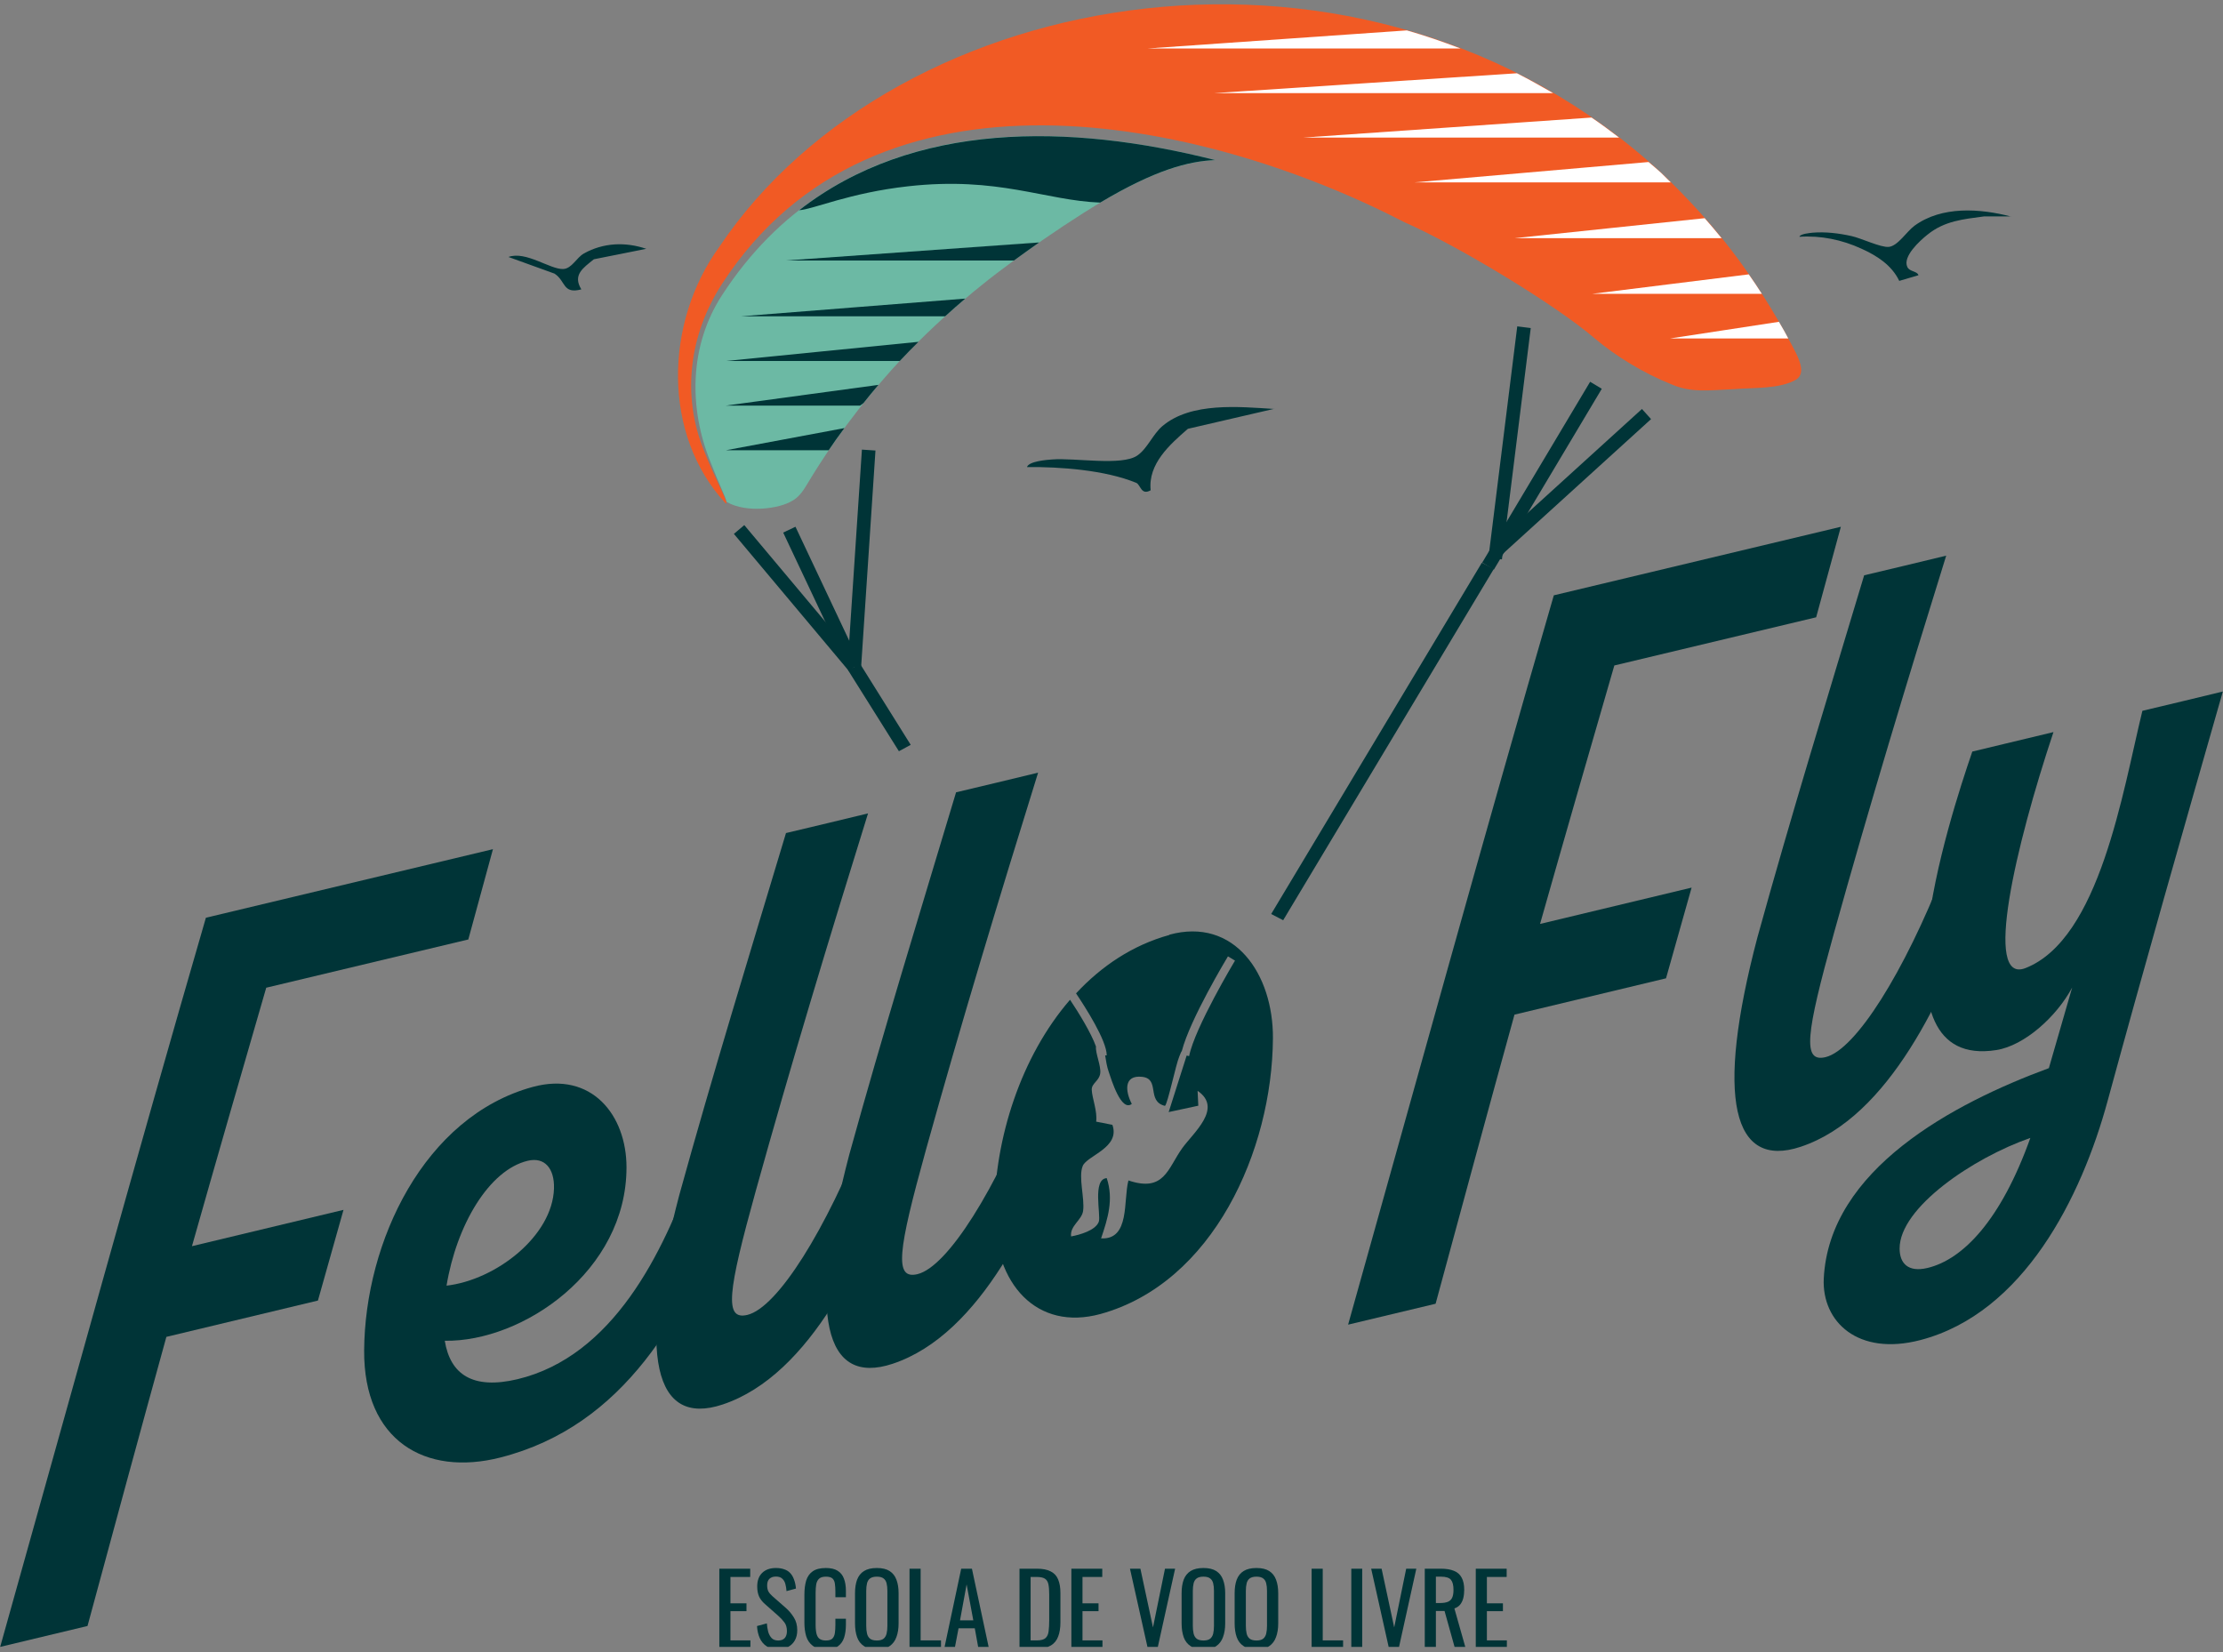 <svg width="226" height="168" viewBox="0 0 226 168" fill="none" xmlns="http://www.w3.org/2000/svg">
<rect x="0" y="0" width="226" height="168" fill="#808080" stroke="none"/>
<g clip-path="url(#clip0_66_3201)">
<path d="M204.477 22.002H201.715C199.58 22.29 197.697 22.452 195.957 23.857C195.186 24.47 193.392 26.09 193.912 27.153C194.146 27.639 194.899 27.549 195.042 27.982L193.087 28.558C192.316 26.955 190.827 26 189.231 25.28C187.276 24.379 185.106 23.929 182.935 24.073C183.025 23.767 183.994 23.695 184.263 23.659C185.59 23.551 186.935 23.713 188.227 24.001C189.231 24.217 191.222 25.19 192.029 25.1C192.944 25.01 193.859 23.515 194.63 22.956C197.41 20.921 201.302 21.191 204.459 22.02L204.477 22.002Z" fill="#003437"/>
<path d="M51.693 26.127L56.374 27.82C57.54 28.576 57.182 29.927 59.101 29.423C58.204 27.946 59.262 27.261 60.374 26.361L65.701 25.298C63.585 24.578 61.343 24.668 59.37 25.767C58.617 26.181 58.15 27.297 57.271 27.351C55.962 27.424 53.451 25.478 51.693 26.127Z" fill="#003437"/>
<path d="M91.387 76.378L86.221 68.147L87.441 67.499L92.588 75.73L91.387 76.378Z" fill="#003437"/>
<path d="M182.701 38.519C183.813 37.636 182.468 35.709 181.374 33.62C178.092 27.82 174.594 23.011 168.872 17.553C138.811 -10.112 91.171 -1.809 73.127 25.1C67.549 32.791 67.298 44.192 73.773 51.181C74.221 51.379 72.607 48.533 71.549 45.759C69.289 40.194 70.078 33.98 73.414 28.847C88.911 4.964 122.04 11.88 142.793 22.597C148.263 25.01 158.146 30.99 162.092 34.376C164.245 36.195 167.043 37.924 169.931 39.077C171.904 39.941 173.679 39.689 176.316 39.563C178.307 39.401 180.962 39.563 182.612 38.591L182.701 38.519Z" fill="#F15A24"/>
<path d="M73.414 29.999C70.078 35.133 69.988 41.455 72.248 47.02C73.073 49.163 73.791 50.586 73.88 51.036C75.925 52.207 79.297 51.703 80.517 50.928L80.625 50.874C81.342 50.424 81.701 49.812 82.131 49.109C83.369 47.038 85.97 42.95 89.952 38.393C93.485 34.304 98.059 30.198 102.059 27.244C104.39 25.479 107.494 23.335 110.166 21.642C116.749 17.464 120.551 16.419 123.529 16.275C104.982 11.574 84.822 12.438 73.414 29.999Z" fill="#6CB9A4"/>
<path d="M129.556 41.562L120.767 43.598C118.938 45.183 116.695 47.164 116.982 49.847C115.996 50.406 115.96 49.271 115.512 49.091C112.373 47.794 107.781 47.452 104.409 47.488C104.588 46.894 106.436 46.75 106.974 46.714C109.306 46.533 114.041 47.398 115.619 46.317C116.642 45.615 117.18 44.192 118.148 43.345C121.072 40.842 126.005 41.364 129.556 41.58V41.562Z" fill="#003437"/>
<path d="M80.871 53.556L79.623 54.149L86.212 68.115L87.46 67.521L80.871 53.556Z" fill="#003437"/>
<path d="M87.626 45.714L86.164 67.765L87.542 67.857L89.004 45.806L87.626 45.714Z" fill="#003437"/>
<path d="M130.453 93.561L129.233 92.93L150.65 57.214L151.869 57.844L130.453 93.561Z" fill="#003437"/>
<path d="M161.66 38.816L150.689 57.201L151.874 57.914L162.845 39.529L161.66 38.816Z" fill="#003437"/>
<path d="M154.251 33.182L151.322 56.702L152.692 56.874L155.622 33.354L154.251 33.182Z" fill="#003437"/>
<path d="M166.927 41.583L151.555 55.555L152.482 56.583L167.854 42.611L166.927 41.583Z" fill="#003437"/>
<path d="M75.668 53.389L74.611 54.282L86.326 68.252L87.383 67.359L75.668 53.389Z" fill="#003437"/>
<path d="M81.252 21.372C82.687 21.282 86.346 19.607 92.319 18.941C101.503 17.914 106.22 20.381 111.852 20.598C117.412 17.284 120.82 16.383 123.529 16.275C108.713 12.528 92.857 12.33 81.252 21.372Z" fill="#003437"/>
<path d="M161.806 11.952L132.498 13.987H164.604C163.689 13.284 162.757 12.6 161.806 11.952Z" fill="white"/>
<path d="M154.219 7.449L123.458 9.466H157.896C156.676 8.764 155.457 8.08 154.219 7.449Z" fill="white"/>
<path d="M143.027 3.09L116.696 4.927H148.479C146.686 4.243 144.856 3.613 143.027 3.09Z" fill="white"/>
<path d="M181.375 33.619C181.195 33.313 181.034 33.025 180.855 32.719L169.788 34.412H181.805C181.662 34.142 181.518 33.889 181.375 33.619Z" fill="white"/>
<path d="M177.806 27.892L161.878 29.873H179.115C178.684 29.206 178.254 28.54 177.788 27.892H177.806Z" fill="white"/>
<path d="M173.321 22.182L153.968 24.217H175.025C174.469 23.533 173.913 22.867 173.303 22.182H173.321Z" fill="white"/>
<path d="M168.873 17.571C168.461 17.193 168.03 16.833 167.6 16.473L143.798 18.544H169.86C169.537 18.22 169.214 17.895 168.873 17.571Z" fill="white"/>
<path d="M96.086 32.16C96.767 31.548 97.449 30.936 98.131 30.359L75.315 32.16H96.068H96.086Z" fill="#003437"/>
<path d="M103.081 26.487C103.888 25.893 104.749 25.28 105.646 24.65L79.871 26.487H103.081Z" fill="#003437"/>
<path d="M91.476 36.7C92.086 36.051 92.732 35.385 93.377 34.754L73.827 36.7H91.494H91.476Z" fill="#003437"/>
<path d="M87.44 41.238L87.781 40.986C88.266 40.374 88.768 39.761 89.306 39.131L73.791 41.238H87.422H87.44Z" fill="#003437"/>
<path d="M84.248 45.777C84.714 45.075 85.252 44.318 85.844 43.526L73.809 45.777H84.248Z" fill="#003437"/>
<path d="M47.586 95.524C39.371 97.487 35.263 98.46 27.066 100.423C24.555 109.087 22.026 117.84 19.515 126.702C25.685 125.225 28.77 124.486 34.922 123.009C33.882 126.702 33.362 128.539 32.322 132.231C26.152 133.708 23.067 134.446 16.914 135.923C14.206 145.721 11.551 155.519 8.897 165.318C5.345 166.164 3.57 166.596 0.018 167.443C6.96 142.713 13.775 117.966 20.932 93.309C30.654 90.985 40.393 88.662 50.115 86.338C49.11 90.013 48.608 91.85 47.604 95.542L47.586 95.524Z" fill="#003437"/>
<path d="M74.078 122.343C69.63 133.852 63.459 144.983 50.868 148.189C43.227 150.134 36.967 146.478 37.021 137.31C37.093 126.251 43.12 113.517 54.168 110.509C60.141 108.888 63.693 113.373 63.693 118.686C63.693 129.241 53.146 136.445 45.218 136.319C45.774 139.741 48.052 141.308 52.608 140.228C62.312 137.904 67.406 127.422 70.455 118.848C71.908 120.235 72.625 120.938 74.078 122.325V122.343ZM45.38 130.718C50.42 130.141 56.177 125.675 56.321 120.83C56.375 118.794 55.37 117.606 53.648 118.02C49.72 118.956 46.42 124.54 45.397 130.718H45.38Z" fill="#003437"/>
<path d="M91.387 118.218C88.068 127.422 82.472 139.814 73.45 142.804C66.562 145.091 64.715 137.977 69.056 121.514C72.464 109.177 76.23 96.947 79.907 84.699C83.243 83.907 84.912 83.511 88.248 82.7C84.284 95.434 80.409 108.24 76.84 121.064C73.97 131.402 73.612 134.248 75.979 133.69C79.046 132.951 83.997 125.027 88.014 114.76C89.36 116.147 90.041 116.831 91.404 118.2L91.387 118.218Z" fill="#003437"/>
<path d="M108.677 114.076C105.359 123.279 99.763 135.671 90.741 138.661C83.853 140.948 82.006 133.834 86.346 117.372C89.754 105.034 93.521 92.805 97.198 80.557C100.534 79.764 102.202 79.368 105.538 78.558C101.574 91.291 97.7 104.097 94.131 116.921C91.261 127.26 90.902 130.106 93.27 129.547C96.337 128.809 101.288 120.884 105.305 110.618C106.651 112.004 107.332 112.689 108.695 114.058L108.677 114.076Z" fill="#003437"/>
<path d="M184.639 62.761C176.424 64.725 172.317 65.697 164.12 67.66C161.609 76.324 159.08 85.077 156.569 93.939C162.739 92.462 165.824 91.723 171.976 90.246C170.936 93.939 170.416 95.776 169.375 99.468C163.205 100.945 160.12 101.684 153.968 103.161C151.259 112.959 148.605 122.757 145.95 132.555C142.399 133.401 140.623 133.834 137.054 134.68C143.995 109.951 150.811 85.203 157.968 60.528C167.689 58.205 177.429 55.881 187.15 53.558C186.146 57.232 185.644 59.069 184.639 62.761Z" fill="#003437"/>
<path d="M200.997 92.012C197.679 101.215 192.083 113.607 183.061 116.597C176.173 118.884 174.326 111.77 178.666 95.308C182.074 82.97 185.841 70.74 189.518 58.493C192.854 57.7 194.522 57.304 197.859 56.494C193.895 69.228 190.02 82.034 186.451 94.858C183.581 105.196 183.222 108.042 185.59 107.483C188.657 106.745 193.608 98.82 197.625 88.554C198.971 89.94 199.652 90.625 201.015 91.994L200.997 92.012Z" fill="#003437"/>
<path d="M185.41 130.033C185.931 118.884 198.63 112.166 208.297 108.6C209.248 105.322 209.714 103.683 210.665 100.405C209.087 103.359 205.822 106.313 202.952 106.763C189.823 108.816 198.163 83.276 200.513 76.414C203.813 75.621 205.463 75.225 208.764 74.433C204.907 85.996 201.589 100.135 205.93 98.424C213.463 95.452 215.795 80.52 217.804 72.271C221.068 71.497 222.718 71.101 225.983 70.308C222.019 84.177 218.019 98.171 214.27 111.932C211.598 121.766 205.715 133.509 195.24 136.247C188.89 137.904 185.213 134.392 185.41 129.997V130.033ZM206.414 115.696C200.603 117.714 193.123 122.775 193.123 126.935C193.123 128.448 193.984 129.385 195.957 128.917C199.58 128.052 203.437 124.036 206.414 115.696Z" fill="#003437"/>
<path d="M118.901 95.056C115.153 96.083 111.978 98.226 109.395 101C110.328 102.387 112.516 105.791 112.516 107.304H112.354C112.444 107.88 112.534 108.456 112.713 108.961C113 109.807 113.987 113.067 115.063 112.239C114.399 110.96 114.22 109.285 116.103 109.483C117.987 109.681 116.516 111.969 118.435 112.437C118.722 112.203 119.547 108.204 119.888 107.43C119.977 107.214 120.049 106.997 120.157 106.835C120.982 103.647 124.677 97.505 124.838 97.235L125.556 97.668C125.556 97.668 121.466 104.476 120.892 107.376L120.641 107.322L118.812 113.067L121.825 112.419L121.753 110.906C124.354 112.689 121.305 115.175 120.175 116.76C118.704 118.831 118.363 121.244 114.722 120.02C114.184 122.037 114.901 126.071 111.942 125.909C112.623 123.892 113.233 121.947 112.516 119.785C111.027 119.875 111.942 123.55 111.709 124.216C111.386 125.099 109.772 125.549 108.893 125.711C108.749 124.63 109.987 124.054 110.112 123.117C110.292 121.839 109.61 119.659 110.076 118.543C110.525 117.48 113.915 116.687 113.09 114.364L111.44 114.04C111.583 112.995 111.027 111.662 110.991 110.798C110.973 110.131 111.745 109.915 111.852 109.141C111.96 108.384 111.35 107.087 111.422 106.403C110.937 105.034 109.664 102.963 108.785 101.648C103.781 107.43 101.144 115.733 101.09 123.226C101.054 130.628 105.449 135.347 111.87 133.6C123.314 130.448 129.34 116.994 129.412 105.557C129.448 99.037 125.502 93.219 118.865 95.038L118.901 95.056Z" fill="#003437"/>
<path d="M73.13 167.593V159.493H76.27V160.333H74.26V163.013H75.89V163.813H74.26V166.783H76.29V167.593H73.13Z" fill="#003437"/>
<path d="M79.112 167.683C78.645 167.683 78.255 167.583 77.942 167.383C77.635 167.183 77.402 166.907 77.242 166.553C77.082 166.2 76.989 165.79 76.962 165.323L77.962 165.053C77.982 165.34 78.025 165.617 78.092 165.883C78.165 166.15 78.282 166.37 78.442 166.543C78.602 166.71 78.826 166.793 79.112 166.793C79.406 166.793 79.626 166.713 79.772 166.553C79.925 166.387 80.002 166.15 80.002 165.843C80.002 165.477 79.919 165.183 79.752 164.963C79.585 164.737 79.376 164.51 79.122 164.283L77.762 163.083C77.496 162.85 77.299 162.597 77.172 162.323C77.046 162.043 76.982 161.7 76.982 161.293C76.982 160.7 77.152 160.24 77.492 159.913C77.832 159.587 78.296 159.423 78.882 159.423C79.202 159.423 79.482 159.467 79.722 159.553C79.969 159.633 80.172 159.76 80.332 159.933C80.499 160.107 80.629 160.327 80.722 160.593C80.822 160.853 80.889 161.16 80.922 161.513L79.962 161.773C79.942 161.507 79.902 161.263 79.842 161.043C79.782 160.817 79.675 160.637 79.522 160.503C79.376 160.363 79.162 160.293 78.882 160.293C78.602 160.293 78.382 160.37 78.222 160.523C78.069 160.67 77.992 160.89 77.992 161.183C77.992 161.43 78.032 161.633 78.112 161.793C78.199 161.953 78.335 162.117 78.522 162.283L79.892 163.483C80.199 163.75 80.469 164.07 80.702 164.443C80.936 164.81 81.052 165.247 81.052 165.753C81.052 166.153 80.969 166.5 80.802 166.793C80.635 167.08 80.406 167.3 80.112 167.453C79.826 167.607 79.492 167.683 79.112 167.683Z" fill="#003437"/>
<path d="M83.959 167.683C83.385 167.683 82.939 167.563 82.619 167.323C82.305 167.083 82.085 166.76 81.959 166.353C81.839 165.947 81.779 165.493 81.779 164.993V162.133C81.779 161.587 81.839 161.11 81.959 160.703C82.085 160.297 82.305 159.983 82.619 159.763C82.939 159.537 83.385 159.423 83.959 159.423C84.465 159.423 84.865 159.517 85.159 159.703C85.459 159.89 85.672 160.157 85.799 160.503C85.932 160.85 85.999 161.267 85.999 161.753V162.393H84.929V161.823C84.929 161.523 84.912 161.26 84.879 161.033C84.852 160.8 84.772 160.62 84.639 160.493C84.505 160.367 84.282 160.303 83.969 160.303C83.649 160.303 83.415 160.373 83.269 160.513C83.122 160.647 83.025 160.84 82.979 161.093C82.939 161.34 82.919 161.63 82.919 161.963V165.173C82.919 165.58 82.952 165.903 83.019 166.143C83.085 166.377 83.195 166.543 83.349 166.643C83.502 166.743 83.709 166.793 83.969 166.793C84.275 166.793 84.495 166.727 84.629 166.593C84.762 166.453 84.845 166.263 84.879 166.023C84.912 165.783 84.929 165.503 84.929 165.183V164.583H85.999V165.183C85.999 165.677 85.939 166.113 85.819 166.493C85.699 166.867 85.492 167.16 85.199 167.373C84.905 167.58 84.492 167.683 83.959 167.683Z" fill="#003437"/>
<path d="M89.145 167.683C88.599 167.683 88.162 167.577 87.835 167.363C87.508 167.15 87.275 166.847 87.135 166.453C86.995 166.053 86.925 165.587 86.925 165.053V161.983C86.925 161.45 86.995 160.993 87.135 160.613C87.282 160.227 87.515 159.933 87.835 159.733C88.162 159.527 88.599 159.423 89.145 159.423C89.692 159.423 90.125 159.527 90.445 159.733C90.765 159.94 90.995 160.233 91.135 160.613C91.282 160.993 91.355 161.45 91.355 161.983V165.063C91.355 165.59 91.282 166.05 91.135 166.443C90.995 166.837 90.765 167.143 90.445 167.363C90.125 167.577 89.692 167.683 89.145 167.683ZM89.145 166.793C89.445 166.793 89.672 166.733 89.825 166.613C89.978 166.487 90.082 166.313 90.135 166.093C90.189 165.867 90.215 165.603 90.215 165.303V161.753C90.215 161.453 90.189 161.197 90.135 160.983C90.082 160.763 89.978 160.597 89.825 160.483C89.672 160.363 89.445 160.303 89.145 160.303C88.845 160.303 88.615 160.363 88.455 160.483C88.302 160.597 88.198 160.763 88.145 160.983C88.092 161.197 88.065 161.453 88.065 161.753V165.303C88.065 165.603 88.092 165.867 88.145 166.093C88.198 166.313 88.302 166.487 88.455 166.613C88.615 166.733 88.845 166.793 89.145 166.793Z" fill="#003437"/>
<path d="M92.466 167.593V159.493H93.596V166.783H95.666V167.593H92.466Z" fill="#003437"/>
<path d="M96 167.593L97.72 159.493H98.81L100.54 167.593H99.47L99.1 165.553H97.45L97.06 167.593H96ZM97.6 164.743H98.95L98.27 161.093L97.6 164.743Z" fill="#003437"/>
<path d="M103.647 167.593V159.493H105.407C106.007 159.493 106.481 159.587 106.827 159.773C107.181 159.953 107.431 160.227 107.577 160.593C107.731 160.96 107.807 161.417 107.807 161.963V164.943C107.807 165.517 107.731 166 107.577 166.393C107.431 166.787 107.187 167.087 106.847 167.293C106.514 167.493 106.064 167.593 105.497 167.593H103.647ZM104.777 166.783H105.417C105.831 166.783 106.124 166.703 106.297 166.543C106.471 166.383 106.574 166.15 106.607 165.843C106.647 165.537 106.667 165.167 106.667 164.733V162.103C106.667 161.683 106.641 161.343 106.587 161.083C106.534 160.823 106.417 160.633 106.237 160.513C106.057 160.393 105.774 160.333 105.387 160.333H104.777V166.783Z" fill="#003437"/>
<path d="M108.921 167.593V159.493H112.061V160.333H110.051V163.013H111.681V163.813H110.051V166.783H112.081V167.593H108.921Z" fill="#003437"/>
<path d="M116.688 167.593L114.878 159.493H115.938L117.218 165.463L118.438 159.493H119.468L117.678 167.593H116.688Z" fill="#003437"/>
<path d="M122.348 167.683C121.802 167.683 121.365 167.577 121.038 167.363C120.712 167.15 120.478 166.847 120.338 166.453C120.198 166.053 120.128 165.587 120.128 165.053V161.983C120.128 161.45 120.198 160.993 120.338 160.613C120.485 160.227 120.718 159.933 121.038 159.733C121.365 159.527 121.802 159.423 122.348 159.423C122.895 159.423 123.328 159.527 123.648 159.733C123.968 159.94 124.198 160.233 124.338 160.613C124.485 160.993 124.558 161.45 124.558 161.983V165.063C124.558 165.59 124.485 166.05 124.338 166.443C124.198 166.837 123.968 167.143 123.648 167.363C123.328 167.577 122.895 167.683 122.348 167.683ZM122.348 166.793C122.648 166.793 122.875 166.733 123.028 166.613C123.182 166.487 123.285 166.313 123.338 166.093C123.392 165.867 123.418 165.603 123.418 165.303V161.753C123.418 161.453 123.392 161.197 123.338 160.983C123.285 160.763 123.182 160.597 123.028 160.483C122.875 160.363 122.648 160.303 122.348 160.303C122.048 160.303 121.818 160.363 121.658 160.483C121.505 160.597 121.402 160.763 121.348 160.983C121.295 161.197 121.268 161.453 121.268 161.753V165.303C121.268 165.603 121.295 165.867 121.348 166.093C121.402 166.313 121.505 166.487 121.658 166.613C121.818 166.733 122.048 166.793 122.348 166.793Z" fill="#003437"/>
<path d="M127.739 167.683C127.192 167.683 126.756 167.577 126.429 167.363C126.102 167.15 125.869 166.847 125.729 166.453C125.589 166.053 125.519 165.587 125.519 165.053V161.983C125.519 161.45 125.589 160.993 125.729 160.613C125.876 160.227 126.109 159.933 126.429 159.733C126.756 159.527 127.192 159.423 127.739 159.423C128.286 159.423 128.719 159.527 129.039 159.733C129.359 159.94 129.589 160.233 129.729 160.613C129.876 160.993 129.949 161.45 129.949 161.983V165.063C129.949 165.59 129.876 166.05 129.729 166.443C129.589 166.837 129.359 167.143 129.039 167.363C128.719 167.577 128.286 167.683 127.739 167.683ZM127.739 166.793C128.039 166.793 128.266 166.733 128.419 166.613C128.572 166.487 128.676 166.313 128.729 166.093C128.782 165.867 128.809 165.603 128.809 165.303V161.753C128.809 161.453 128.782 161.197 128.729 160.983C128.676 160.763 128.572 160.597 128.419 160.483C128.266 160.363 128.039 160.303 127.739 160.303C127.439 160.303 127.209 160.363 127.049 160.483C126.896 160.597 126.792 160.763 126.739 160.983C126.686 161.197 126.659 161.453 126.659 161.753V165.303C126.659 165.603 126.686 165.867 126.739 166.093C126.792 166.313 126.896 166.487 127.049 166.613C127.209 166.733 127.439 166.793 127.739 166.793Z" fill="#003437"/>
<path d="M133.345 167.593V159.493H134.475V166.783H136.545V167.593H133.345Z" fill="#003437"/>
<path d="M137.379 167.593V159.493H138.489V167.593H137.379Z" fill="#003437"/>
<path d="M141.21 167.593L139.4 159.493H140.46L141.74 165.463L142.96 159.493H143.99L142.2 167.593H141.21Z" fill="#003437"/>
<path d="M144.849 167.593V159.493H146.479C147.019 159.493 147.465 159.567 147.819 159.713C148.172 159.853 148.432 160.083 148.599 160.403C148.772 160.717 148.859 161.13 148.859 161.643C148.859 161.957 148.825 162.243 148.759 162.503C148.692 162.757 148.585 162.973 148.439 163.153C148.292 163.327 148.099 163.453 147.859 163.533L149.009 167.593H147.919L146.859 163.793H145.979V167.593H144.849ZM145.979 162.983H146.409C146.729 162.983 146.989 162.943 147.189 162.863C147.389 162.783 147.535 162.647 147.629 162.453C147.722 162.26 147.769 161.99 147.769 161.643C147.769 161.17 147.682 160.83 147.509 160.623C147.335 160.41 146.992 160.303 146.479 160.303H145.979V162.983Z" fill="#003437"/>
<path d="M150.034 167.593V159.493H153.174V160.333H151.164V163.013H152.794V163.813H151.164V166.783H153.194V167.593H150.034Z" fill="#003437"/>
</g>
<defs>
<clipPath id="clip0_66_3201">
<rect width="226" height="167" fill="white" transform="translate(0 0.443)"/>
</clipPath>
</defs>
</svg>
